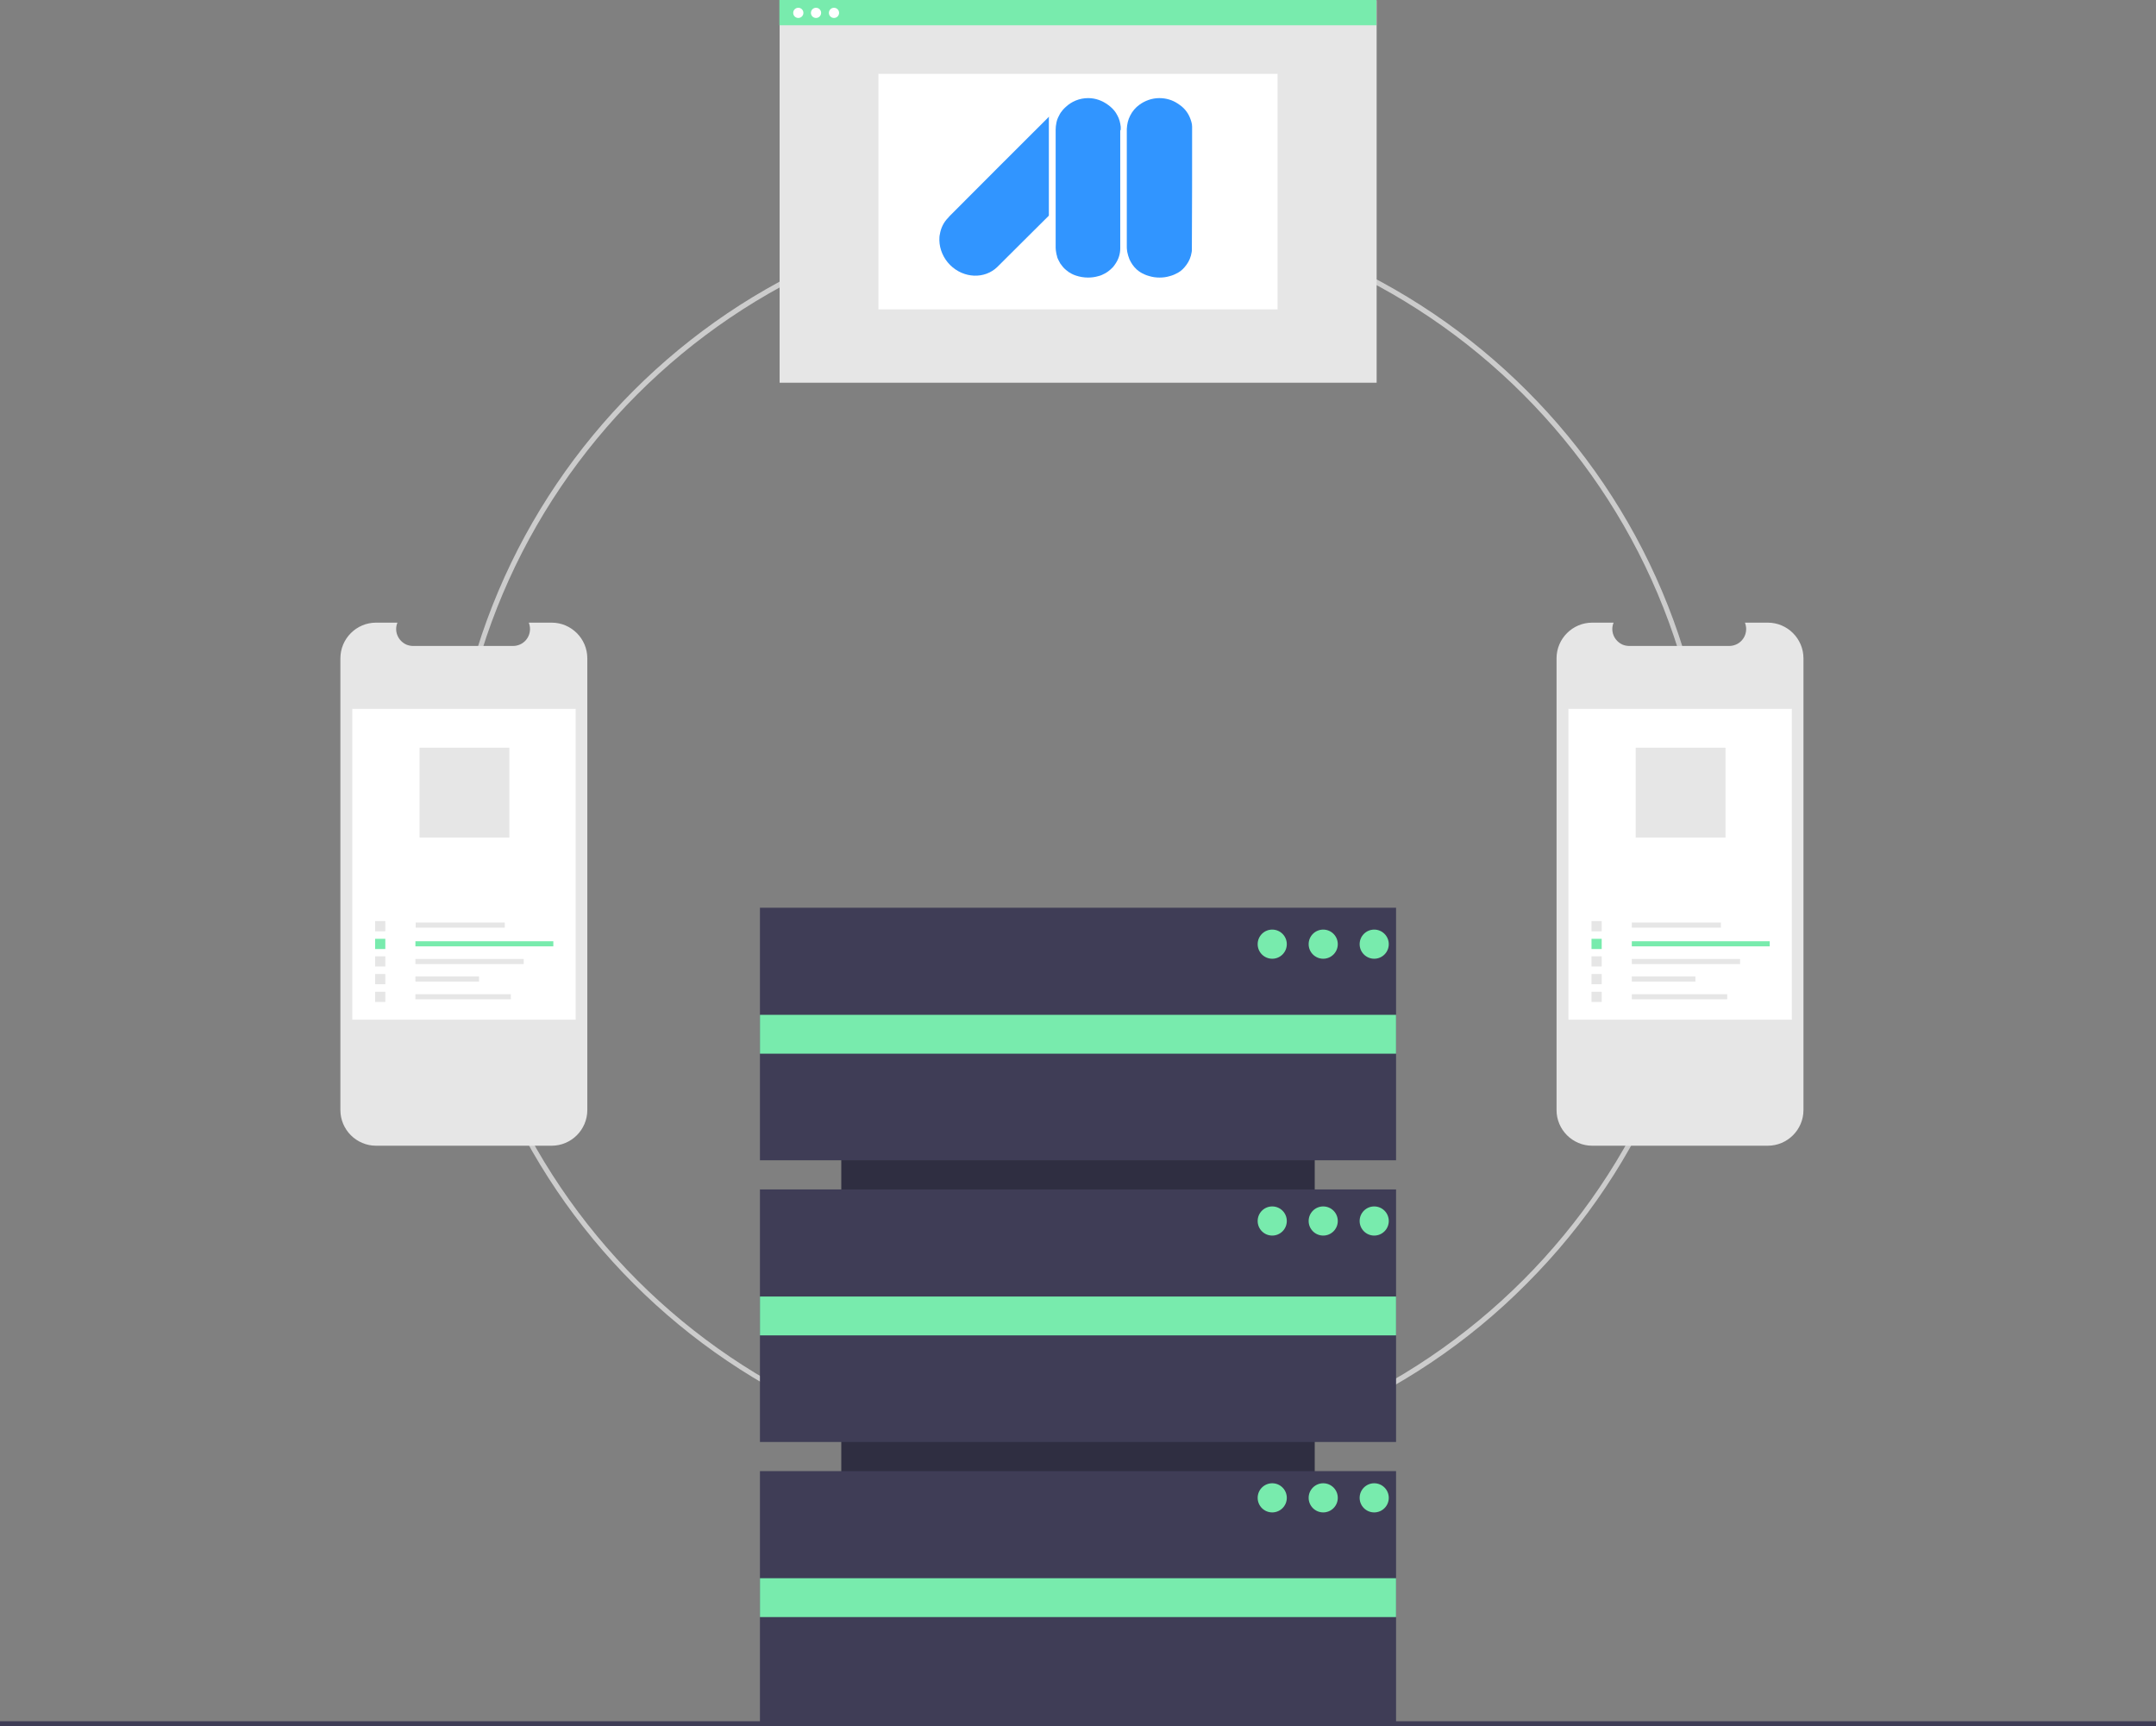<?xml version="1.0" encoding="utf-8"?>
<!-- Generator: Adobe Illustrator 24.0.1, SVG Export Plug-In . SVG Version: 6.00 Build 0)  -->
<svg version="1.1" id="b5d1da7b-a9c6-4711-8d73-fa7937ec989e"
	 xmlns="http://www.w3.org/2000/svg" xmlns:xlink="http://www.w3.org/1999/xlink" x="0px" y="0px" viewBox="0 0 888 710.8"
	 style="enable-background:new 0 0 888 710.8;" xml:space="preserve">
<rect x="0" y="0" width="888" height="710.8" fill="#808080" stroke="none"/>
<style type="text/css">
	.st0{fill:#CCCCCC;}
	.st1{fill:#2F2E41;}
	.st2{fill:#3F3D56;}
	.st3{fill:#78EBAD;}
	.st4{fill:#E6E6E6;}
	.st5{fill:#FFFFFF;}
	.st6{fill:none;}
	.st7{fill:#3195FF;}
</style>
<title>server_cluster</title>
<path class="st0" d="M444.9,604.8c-143.6,0-260.1-116.4-260.1-260.1S301.3,84.7,444.9,84.7C588.6,84.7,705,201.1,705,344.7
	c0,69-27.4,135.1-76.2,183.9C580.2,577.6,513.9,605,444.9,604.8z M444.9,86.7c-142.3,0-258.1,115.8-258.1,258.1
	s115.8,258.1,258.1,258.1S703,487,703,344.7S587.2,86.7,444.9,86.7L444.9,86.7z"/>
<rect x="346.5" y="381.8" class="st1" width="195" height="262"/>
<rect x="313" y="373.8" class="st2" width="262" height="104"/>
<rect x="313" y="489.8" class="st2" width="262" height="104"/>
<rect x="313" y="605.8" class="st2" width="262" height="104"/>
<rect x="313" y="417.9" class="st3" width="262" height="16"/>
<rect x="313" y="533.9" class="st3" width="262" height="16"/>
<rect x="313" y="649.9" class="st3" width="262" height="16"/>
<circle class="st3" cx="524" cy="388.8" r="6"/>
<circle class="st3" cx="545" cy="388.8" r="6"/>
<circle class="st3" cx="566" cy="388.8" r="6"/>
<circle class="st3" cx="524" cy="502.8" r="6"/>
<circle class="st3" cx="545" cy="502.8" r="6"/>
<circle class="st3" cx="566" cy="502.8" r="6"/>
<circle class="st3" cx="524" cy="616.8" r="6"/>
<circle class="st3" cx="545" cy="616.8" r="6"/>
<circle class="st3" cx="566" cy="616.8" r="6"/>
<rect y="708.8" class="st2" width="888" height="2"/>
<path class="st4" d="M241.9,271.1v186c0,8.1-6.6,14.7-14.7,14.7h-72.3c-8.1,0-14.7-6.6-14.7-14.7v-186c0-8.1,6.6-14.7,14.7-14.7h8.8
	c-1.5,3.6,0.3,7.6,3.8,9.1c0.8,0.3,1.7,0.5,2.6,0.5h41.2c3.9,0,7-3.1,7-7c0-0.9-0.2-1.8-0.5-2.6h9.4
	C235.3,256.4,241.9,263,241.9,271.1z"/>
<rect x="145.1" y="291.9" class="st5" width="92" height="128"/>
<rect x="171.2" y="379.9" class="st4" width="36.7" height="2.1"/>
<rect x="171.1" y="387.6" class="st3" width="56.8" height="2.1"/>
<rect x="171.1" y="394.9" class="st4" width="44.6" height="2.1"/>
<rect x="171.1" y="402.1" class="st4" width="26.2" height="2.1"/>
<rect x="171.1" y="409.4" class="st4" width="39.3" height="2.1"/>
<rect x="154.5" y="379.3" class="st4" width="4.2" height="4.2"/>
<rect x="154.5" y="386.6" class="st3" width="4.2" height="4.2"/>
<rect x="154.5" y="393.8" class="st4" width="4.2" height="4.2"/>
<rect x="154.5" y="401.1" class="st4" width="4.2" height="4.2"/>
<rect x="154.5" y="408.4" class="st4" width="4.2" height="4.2"/>
<rect x="172.8" y="307.9" class="st4" width="37" height="37"/>
<rect x="321.1" y="0.1" class="st4" width="245.9" height="157.5"/>
<rect x="361.8" y="30.4" class="st5" width="164.4" height="97"/>
<rect x="321" y="0" class="st3" width="245.9" height="10.4"/>
<circle class="st5" cx="328.8" cy="5.3" r="2.1"/>
<circle class="st5" cx="336.1" cy="5.3" r="2.1"/>
<circle class="st5" cx="343.5" cy="5.3" r="2.1"/>
<path class="st4" d="M742.8,271.1v186c0,8.1-6.6,14.7-14.7,14.7h-72.3c-8.1,0-14.7-6.6-14.7-14.7v-186c0-8.1,6.6-14.7,14.7-14.7h8.8
	c-1.5,3.6,0.3,7.6,3.8,9.1c0.8,0.3,1.7,0.5,2.6,0.5h41.2c3.9,0,7-3.1,7-7c0-0.9-0.2-1.8-0.5-2.6h9.4
	C736.2,256.4,742.8,263,742.8,271.1z"/>
<rect x="646" y="291.9" class="st5" width="92" height="128"/>
<rect x="672.1" y="379.9" class="st4" width="36.7" height="2.1"/>
<rect x="672.1" y="387.6" class="st3" width="56.8" height="2.1"/>
<rect x="672.1" y="394.9" class="st4" width="44.6" height="2.1"/>
<rect x="672.1" y="402.1" class="st4" width="26.2" height="2.1"/>
<rect x="672.1" y="409.4" class="st4" width="39.3" height="2.1"/>
<rect x="655.5" y="379.3" class="st4" width="4.2" height="4.2"/>
<rect x="655.5" y="386.6" class="st3" width="4.2" height="4.2"/>
<rect x="655.5" y="393.8" class="st4" width="4.2" height="4.2"/>
<rect x="655.5" y="401.1" class="st4" width="4.2" height="4.2"/>
<rect x="655.5" y="408.4" class="st4" width="4.2" height="4.2"/>
<rect x="673.7" y="307.9" class="st4" width="37" height="37"/>
<g id="Calque_2_1_">
	<ellipse class="st6" cx="448.2" cy="53.6" rx="13.2" ry="13.4"/>
	<path class="st7" d="M461.6,53.4c0-0.1,0-0.2,0-0.4c0-0.3,0-0.6,0-0.8c-0.2-1.7-0.6-3.3-1.4-4.7c-0.7-1.4-1.7-2.6-2.9-3.6
		c-0.3-0.2-0.6-0.5-0.9-0.7c-2.3-1.7-5.1-2.8-8.2-2.8c-3.6,0-6.9,1.4-9.3,3.7c-0.4,0.3-0.7,0.7-1.1,1.1c-0.6,0.7-1.2,1.5-1.6,2.4
		c-0.5,0.9-0.9,1.9-1.1,3c-0.2,0.9-0.3,1.9-0.3,2.8c0,0,0,0.1,0,0.1c0,0.1,0,0.1,0,0.2c0,0.1,0,0.1,0,0.2c0,15.4,0,30.8,0,46.2
		c0,0.7,0,1.3,0,2c0,0.6,0.1,1.2,0.2,1.8c0.1,0.6,0.2,1.2,0.4,1.7c0,0,0,0,0,0.1c0,0,0,0.1,0,0.1c0.3,0.9,0.8,1.8,1.3,2.7
		c0.7,1,1.4,1.9,2.4,2.7c0.7,0.6,1.4,1.1,2.2,1.5c0.6,0.3,1.2,0.6,1.9,0.8c1.5,0.5,3.2,0.8,4.9,0.8c1.5,0,3-0.2,4.3-0.6
		c0.9-0.2,1.8-0.6,2.7-1.1c1.3-0.7,2.3-1.6,3.3-2.6c0.4-0.5,0.8-1,1.1-1.5c1.2-1.8,1.9-3.9,1.9-6.2c0,0,0,0,0-0.1c0,0,0,0,0-0.1
		c0-16,0-32,0-48c0-0.1,0-0.2,0-0.3S461.6,53.5,461.6,53.4z"/>
	<path class="st7" d="M491,52.2c0-0.7-0.1-1.3-0.3-2c-0.7-2.5-1.9-4.6-3.9-6.3c-0.6-0.5-1.2-0.9-1.8-1.3c-2.1-1.4-4.7-2.2-7.5-2.2
		c-3.1,0-6,1.1-8.3,2.8c-1.5,1.1-2.8,2.6-3.7,4.4c-0.9,1.7-1.3,3.6-1.4,5.5c0,0.2,0,0.3,0,0.5c0,0.1,0,0.3,0,0.4
		c0,15.8,0,31.6,0,47.4c0,0.6,0,1.1,0.1,1.7c0,0.2,0.1,0.5,0.1,0.7c0.2,1,0.5,2,0.9,3c0.7,1.5,1.6,2.9,2.9,4.1
		c1,0.9,2.1,1.6,3.3,2.1c0.6,0.3,1.3,0.5,2,0.7c1.3,0.4,2.7,0.6,4.2,0.6c1.5,0,2.9-0.2,4.2-0.6c1.2-0.3,2.3-0.8,3.4-1.4
		c1.4-0.8,2.5-1.9,3.5-3.3c1.1-1.5,1.8-3.2,2.1-5.1c0.1-0.4,0.1-0.8,0.1-1.2C491,85.8,491,69.1,491,52.2C491,52.3,491,52.3,491,52.2
		z"/>
	<path class="st7" d="M432,48.1c-0.1,0-0.1,0.1-0.2,0.2c-13.5,13.4-26.9,26.9-40.3,40.3c-0.3,0.3-0.7,0.7-1,1.1
		c-1.9,1.9-3,4.3-3.4,6.8c-0.2,0.8-0.2,1.6-0.2,2.5c0.1,3.6,1.6,7.3,4.4,10.1c5.6,5.6,14.3,5.9,19.5,0.8c0,0,0,0,0,0
		c0.1-0.1,0.1-0.1,0.2-0.2c7-6.9,13.9-13.9,20.9-20.8c0.1-0.1,0.1-0.2,0.1-0.3c0-13.4,0-26.8,0-40.1C432.1,48.2,432.1,48.2,432,48.1
		z"/>
</g>
</svg>
